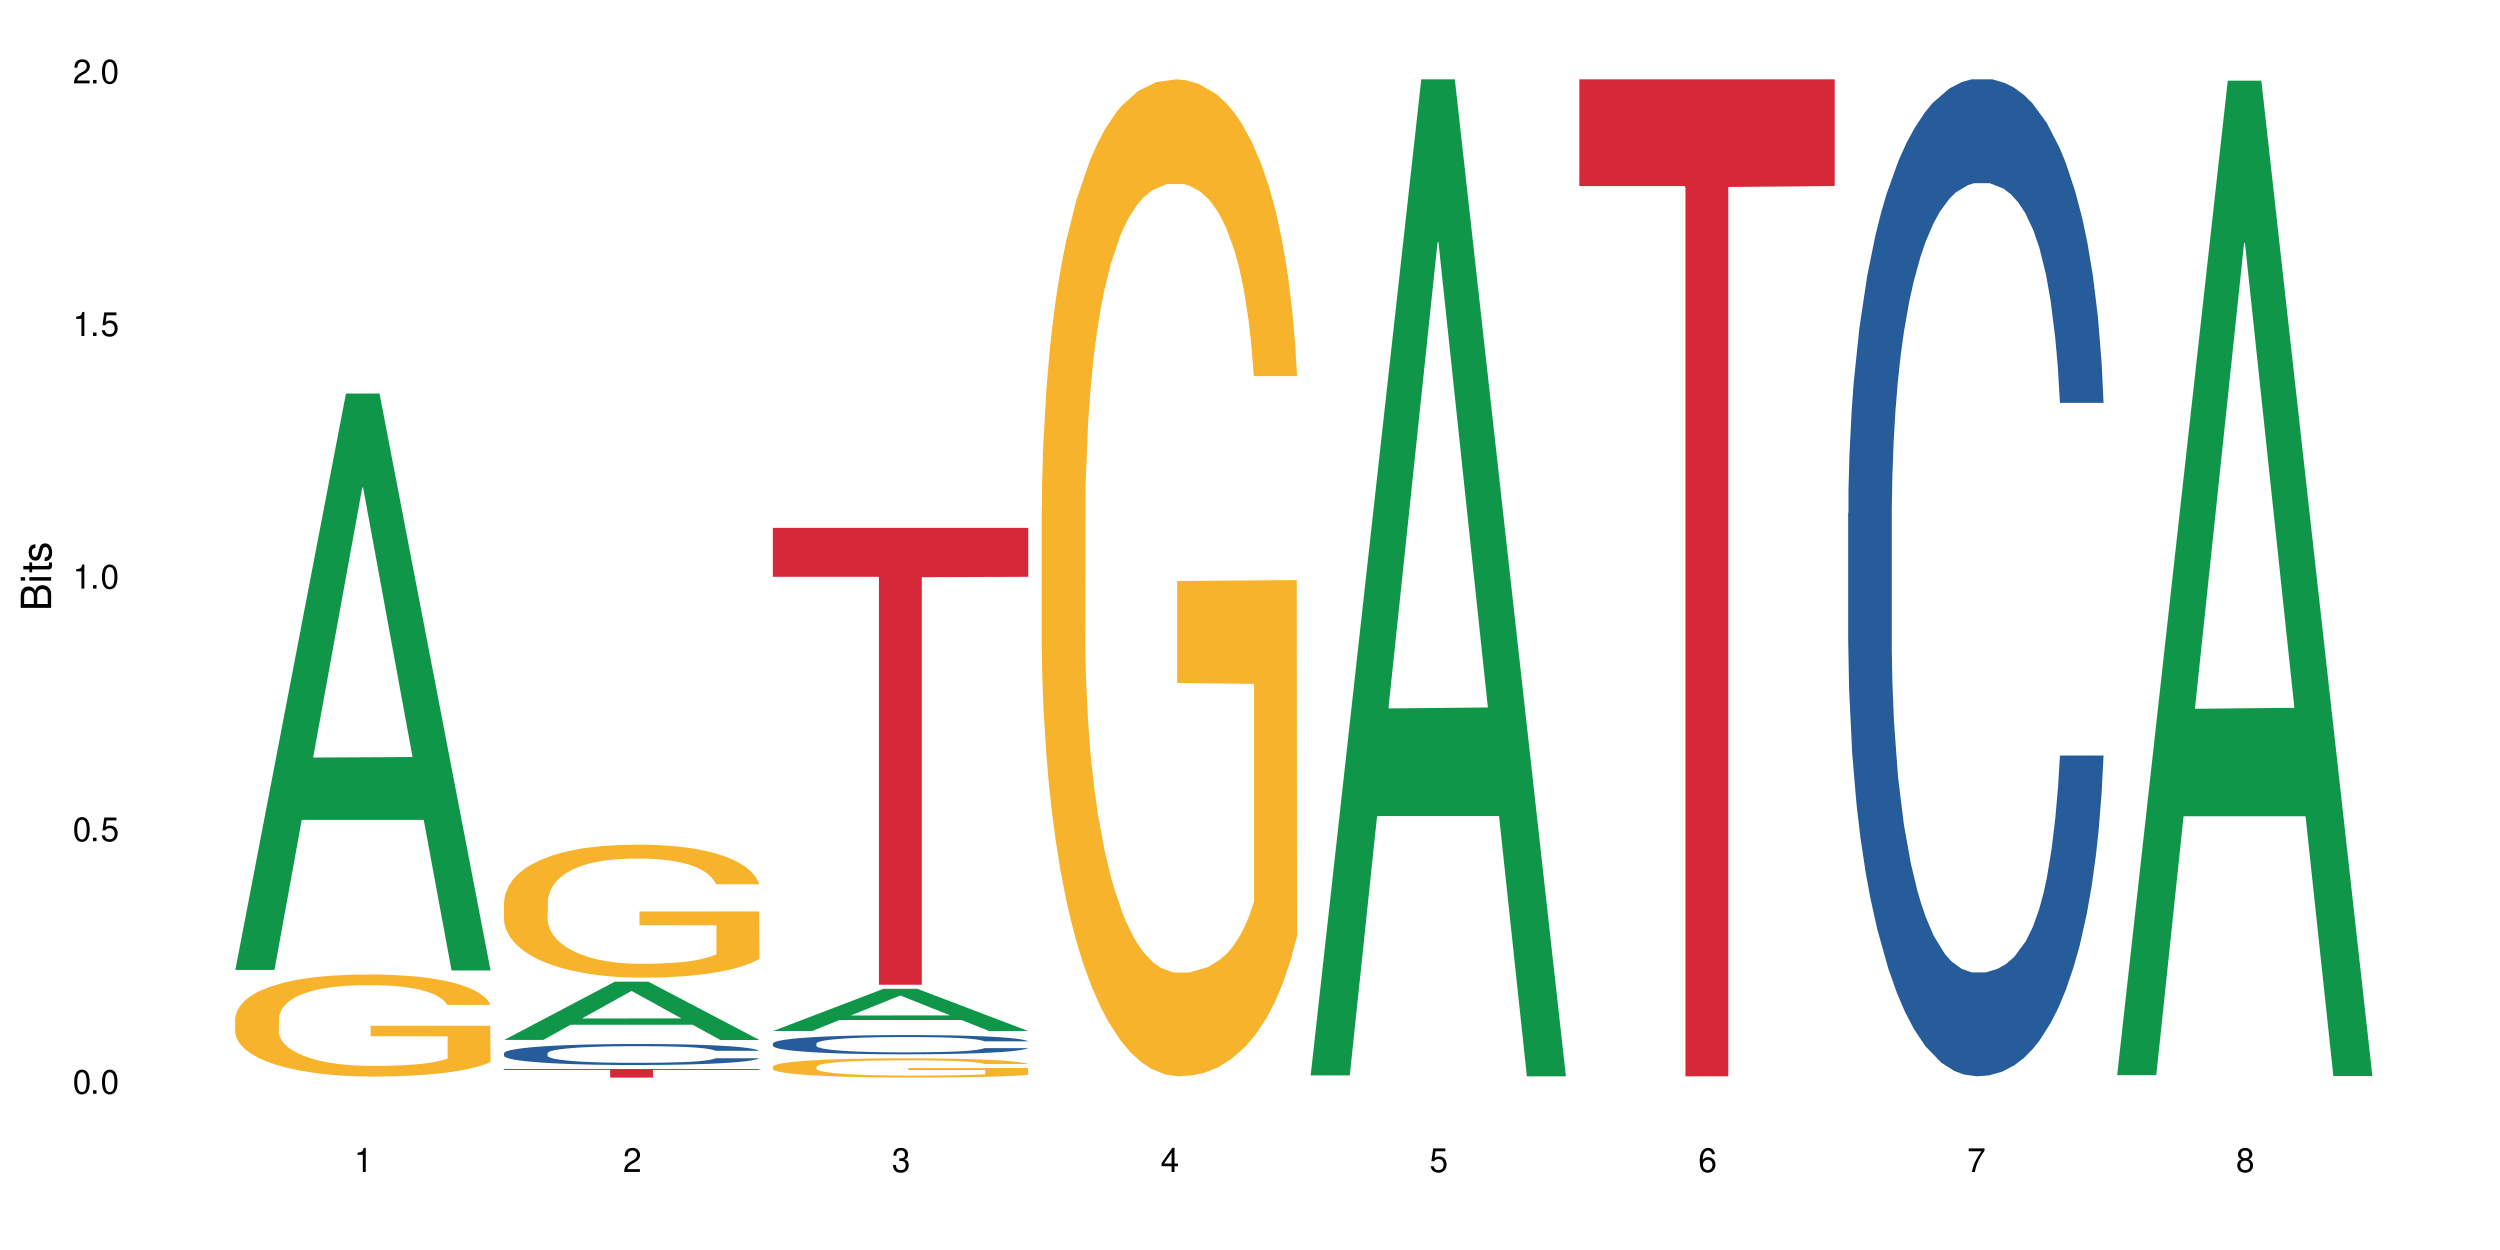 <?xml version="1.0" encoding="UTF-8"?>
<svg xmlns="http://www.w3.org/2000/svg" xmlns:xlink="http://www.w3.org/1999/xlink" width="720" height="360" viewBox="0 0 720 360">
<defs>
<g>
<g id="glyph-0-0">
</g>
<g id="glyph-0-1">
<path d="M 2.641 -6.938 C 2 -6.938 1.422 -6.656 1.078 -6.172 C 0.641 -5.562 0.406 -4.641 0.406 -3.359 C 0.406 -1.016 1.188 0.219 2.641 0.219 C 4.078 0.219 4.859 -1.016 4.859 -3.297 C 4.859 -4.641 4.656 -5.547 4.203 -6.172 C 3.844 -6.656 3.281 -6.938 2.641 -6.938 Z M 2.641 -6.188 C 3.547 -6.188 4 -5.25 4 -3.375 C 4 -1.406 3.562 -0.484 2.625 -0.484 C 1.734 -0.484 1.281 -1.438 1.281 -3.344 C 1.281 -5.25 1.734 -6.188 2.641 -6.188 Z M 2.641 -6.188 "/>
</g>
<g id="glyph-0-2">
<path d="M 1.828 -1 L 0.828 -1 L 0.828 0 L 1.828 0 Z M 1.828 -1 "/>
</g>
<g id="glyph-0-3">
<path d="M 4.562 -6.797 L 1.062 -6.797 L 0.547 -3.094 L 1.328 -3.094 C 1.719 -3.562 2.047 -3.734 2.578 -3.734 C 3.484 -3.734 4.062 -3.109 4.062 -2.094 C 4.062 -1.125 3.484 -0.531 2.578 -0.531 C 1.828 -0.531 1.375 -0.906 1.188 -1.672 L 0.328 -1.672 C 0.453 -1.109 0.547 -0.844 0.75 -0.594 C 1.125 -0.078 1.828 0.219 2.594 0.219 C 3.969 0.219 4.922 -0.781 4.922 -2.219 C 4.922 -3.562 4.031 -4.484 2.719 -4.484 C 2.25 -4.484 1.859 -4.359 1.469 -4.062 L 1.734 -5.969 L 4.562 -5.969 Z M 4.562 -6.797 "/>
</g>
<g id="glyph-0-4">
<path d="M 2.484 -4.938 L 2.484 0 L 3.328 0 L 3.328 -6.938 L 2.766 -6.938 C 2.469 -5.875 2.281 -5.734 0.984 -5.562 L 0.984 -4.938 Z M 2.484 -4.938 "/>
</g>
<g id="glyph-0-5">
<path d="M 4.859 -0.828 L 1.281 -0.828 C 1.359 -1.406 1.672 -1.781 2.5 -2.281 L 3.469 -2.828 C 4.406 -3.344 4.906 -4.062 4.906 -4.906 C 4.906 -5.484 4.672 -6.031 4.266 -6.406 C 3.859 -6.766 3.375 -6.938 2.719 -6.938 C 1.859 -6.938 1.219 -6.625 0.844 -6.031 C 0.609 -5.672 0.5 -5.234 0.484 -4.531 L 1.328 -4.531 C 1.359 -5.016 1.406 -5.281 1.531 -5.516 C 1.75 -5.938 2.188 -6.203 2.703 -6.203 C 3.469 -6.203 4.031 -5.641 4.031 -4.891 C 4.031 -4.344 3.719 -3.859 3.125 -3.516 L 2.234 -3 C 0.812 -2.172 0.406 -1.531 0.328 -0.016 L 4.859 -0.016 Z M 4.859 -0.828 "/>
</g>
<g id="glyph-0-6">
<path d="M 2.125 -3.188 L 2.578 -3.188 C 3.5 -3.188 3.984 -2.766 3.984 -1.922 C 3.984 -1.062 3.469 -0.531 2.594 -0.531 C 1.656 -0.531 1.203 -1 1.156 -2.016 L 0.312 -2.016 C 0.344 -1.453 0.438 -1.094 0.609 -0.781 C 0.953 -0.109 1.625 0.219 2.547 0.219 C 3.953 0.219 4.859 -0.625 4.859 -1.938 C 4.859 -2.828 4.516 -3.297 3.703 -3.594 C 4.344 -3.844 4.656 -4.328 4.656 -5.031 C 4.656 -6.219 3.875 -6.938 2.578 -6.938 C 1.203 -6.938 0.484 -6.172 0.453 -4.703 L 1.297 -4.703 C 1.312 -5.125 1.344 -5.359 1.453 -5.578 C 1.641 -5.969 2.062 -6.203 2.594 -6.203 C 3.344 -6.203 3.797 -5.75 3.797 -5 C 3.797 -4.516 3.609 -4.219 3.25 -4.047 C 3.016 -3.953 2.703 -3.922 2.125 -3.906 Z M 2.125 -3.188 "/>
</g>
<g id="glyph-0-7">
<path d="M 3.141 -1.672 L 3.141 0 L 3.984 0 L 3.984 -1.672 L 4.984 -1.672 L 4.984 -2.438 L 3.984 -2.438 L 3.984 -6.938 L 3.359 -6.938 L 0.266 -2.578 L 0.266 -1.672 Z M 3.141 -2.438 L 1 -2.438 L 3.141 -5.5 Z M 3.141 -2.438 "/>
</g>
<g id="glyph-0-8">
<path d="M 4.781 -5.125 C 4.609 -6.266 3.891 -6.938 2.844 -6.938 C 2.094 -6.938 1.422 -6.578 1.031 -5.953 C 0.594 -5.266 0.406 -4.422 0.406 -3.172 C 0.406 -2 0.578 -1.25 0.984 -0.641 C 1.359 -0.078 1.953 0.219 2.703 0.219 C 3.984 0.219 4.922 -0.75 4.922 -2.094 C 4.922 -3.375 4.062 -4.281 2.844 -4.281 C 2.172 -4.281 1.641 -4.031 1.281 -3.516 C 1.281 -5.234 1.828 -6.188 2.797 -6.188 C 3.391 -6.188 3.797 -5.797 3.938 -5.125 Z M 2.734 -3.531 C 3.547 -3.531 4.062 -2.953 4.062 -2.031 C 4.062 -1.156 3.484 -0.531 2.703 -0.531 C 1.922 -0.531 1.328 -1.188 1.328 -2.078 C 1.328 -2.938 1.906 -3.531 2.734 -3.531 Z M 2.734 -3.531 "/>
</g>
<g id="glyph-0-9">
<path d="M 4.984 -6.797 L 0.438 -6.797 L 0.438 -5.969 L 4.109 -5.969 C 2.5 -3.656 1.828 -2.234 1.328 0 L 2.219 0 C 2.594 -2.172 3.453 -4.047 4.984 -6.094 Z M 4.984 -6.797 "/>
</g>
<g id="glyph-0-10">
<path d="M 3.75 -3.656 C 4.469 -4.094 4.688 -4.438 4.688 -5.078 C 4.688 -6.172 3.844 -6.938 2.641 -6.938 C 1.438 -6.938 0.594 -6.172 0.594 -5.094 C 0.594 -4.438 0.812 -4.094 1.516 -3.656 C 0.734 -3.266 0.359 -2.703 0.359 -1.922 C 0.359 -0.656 1.281 0.219 2.641 0.219 C 3.984 0.219 4.922 -0.656 4.922 -1.922 C 4.922 -2.703 4.531 -3.266 3.75 -3.656 Z M 2.641 -6.188 C 3.359 -6.188 3.812 -5.75 3.812 -5.062 C 3.812 -4.406 3.344 -3.984 2.641 -3.984 C 1.922 -3.984 1.453 -4.406 1.453 -5.078 C 1.453 -5.75 1.922 -6.188 2.641 -6.188 Z M 2.641 -3.266 C 3.484 -3.266 4.062 -2.719 4.062 -1.906 C 4.062 -1.078 3.484 -0.531 2.625 -0.531 C 1.797 -0.531 1.219 -1.094 1.219 -1.906 C 1.219 -2.719 1.781 -3.266 2.641 -3.266 Z M 2.641 -3.266 "/>
</g>
<g id="glyph-1-0">
</g>
<g id="glyph-1-1">
<path d="M 0 -0.953 L 0 -4.891 C 0 -5.719 -0.234 -6.344 -0.734 -6.797 C -1.188 -7.234 -1.812 -7.469 -2.5 -7.469 C -3.547 -7.469 -4.188 -7 -4.625 -5.875 C -4.984 -6.688 -5.625 -7.094 -6.531 -7.094 C -7.172 -7.094 -7.734 -6.859 -8.141 -6.391 C -8.562 -5.922 -8.75 -5.344 -8.75 -4.5 L -8.75 -0.953 Z M -4.984 -2.062 L -7.766 -2.062 L -7.766 -4.219 C -7.766 -4.844 -7.688 -5.203 -7.453 -5.5 C -7.219 -5.812 -6.859 -5.969 -6.375 -5.969 C -5.891 -5.969 -5.531 -5.812 -5.297 -5.5 C -5.062 -5.203 -4.984 -4.844 -4.984 -4.219 Z M -0.984 -2.062 L -4 -2.062 L -4 -4.781 C -4 -5.766 -3.438 -6.359 -2.484 -6.359 C -1.547 -6.359 -0.984 -5.766 -0.984 -4.781 Z M -0.984 -2.062 "/>
</g>
<g id="glyph-1-2">
<path d="M -6.281 -1.797 L -6.281 -0.797 L 0 -0.797 L 0 -1.797 Z M -8.75 -1.797 L -8.75 -0.797 L -7.484 -0.797 L -7.484 -1.797 Z M -8.75 -1.797 "/>
</g>
<g id="glyph-1-3">
<path d="M -6.281 -3.047 L -6.281 -2.016 L -8.016 -2.016 L -8.016 -1.016 L -6.281 -1.016 L -6.281 -0.172 L -5.469 -0.172 L -5.469 -1.016 L -0.719 -1.016 C -0.078 -1.016 0.281 -1.453 0.281 -2.234 C 0.281 -2.5 0.25 -2.719 0.188 -3.047 L -0.641 -3.047 C -0.609 -2.906 -0.594 -2.766 -0.594 -2.562 C -0.594 -2.141 -0.719 -2.016 -1.156 -2.016 L -5.469 -2.016 L -5.469 -3.047 Z M -6.281 -3.047 "/>
</g>
<g id="glyph-1-4">
<path d="M -4.531 -5.25 C -5.766 -5.25 -6.469 -4.422 -6.469 -2.969 C -6.469 -1.516 -5.719 -0.562 -4.547 -0.562 C -3.562 -0.562 -3.094 -1.062 -2.734 -2.562 L -2.516 -3.484 C -2.344 -4.188 -2.094 -4.469 -1.641 -4.469 C -1.047 -4.469 -0.641 -3.875 -0.641 -3 C -0.641 -2.453 -0.797 -2 -1.062 -1.75 C -1.25 -1.594 -1.422 -1.531 -1.875 -1.469 L -1.875 -0.406 C -0.422 -0.453 0.281 -1.266 0.281 -2.922 C 0.281 -4.5 -0.5 -5.516 -1.719 -5.516 C -2.656 -5.516 -3.172 -4.984 -3.469 -3.734 L -3.703 -2.766 C -3.891 -1.953 -4.156 -1.609 -4.594 -1.609 C -5.188 -1.609 -5.547 -2.125 -5.547 -2.938 C -5.547 -3.75 -5.203 -4.172 -4.531 -4.203 Z M -4.531 -5.25 "/>
</g>
</g>
</defs>
<rect x="-72" y="-36" width="864" height="432" fill="rgb(100%, 100%, 100%)" fill-opacity="1"/>
<path fill-rule="nonzero" fill="rgb(6.275%, 58.824%, 28.235%)" fill-opacity="1" d="M 67.73 279.336 L 67.809 279.18 L 99.637 113.328 L 109.301 113.328 L 141.281 279.492 L 130.047 279.492 L 122.031 236.117 L 86.906 236.117 L 79.047 279.336 L 67.73 279.336 L 90.285 218.176 L 118.809 218.02 L 104.586 140.477 L 104.43 140.32 L 104.27 140.789 L 90.207 218.02 L 90.285 218.176 Z M 67.73 279.336 "/>
<path fill-rule="nonzero" fill="rgb(96.863%, 70.196%, 16.863%)" fill-opacity="1" d="M 67.73 293.234 L 67.82 293.207 L 67.82 292.672 L 68.18 291.461 L 69.078 289.797 L 70.242 288.43 L 71.5 287.355 L 72.305 286.793 L 73.652 285.988 L 74.816 285.398 L 77.777 284.188 L 81.543 283.062 L 83.609 282.578 L 85.941 282.121 L 89.258 281.613 L 90.785 281.426 L 95.449 280.996 L 100.738 280.727 L 106.57 280.645 L 109.262 280.672 L 112.938 280.781 L 117.961 281.074 L 120.832 281.344 L 123.074 281.613 L 125.406 281.961 L 128.277 282.496 L 130.969 283.141 L 133.121 283.785 L 135.273 284.59 L 137.066 285.449 L 138.594 286.391 L 139.938 287.516 L 140.746 288.457 L 141.281 289.395 L 128.816 289.395 L 128.098 288.457 L 127.289 287.73 L 125.945 286.848 L 124.598 286.203 L 123.254 285.691 L 120.742 284.992 L 118.59 284.566 L 115.898 284.188 L 113.297 283.945 L 110.336 283.785 L 108.543 283.734 L 103.789 283.734 L 99.484 283.922 L 96.973 284.137 L 95.18 284.352 L 92.668 284.754 L 91.141 285.074 L 90.246 285.289 L 87.555 286.121 L 85.762 286.871 L 84.773 287.383 L 83.52 288.188 L 82.621 288.914 L 81.633 289.988 L 81.098 290.793 L 80.379 292.617 L 80.289 297.449 L 80.559 298.469 L 81.098 299.57 L 81.812 300.535 L 82.891 301.555 L 83.965 302.332 L 85.852 303.379 L 87.465 304.078 L 88.719 304.535 L 91.141 305.258 L 92.129 305.5 L 94.461 305.984 L 96.883 306.359 L 99.844 306.68 L 102.086 306.844 L 105.672 306.977 L 110.246 306.977 L 115.629 306.816 L 119.039 306.602 L 121.371 306.387 L 122.895 306.199 L 124.777 305.902 L 126.125 305.633 L 127.379 305.34 L 128.906 304.883 L 128.906 298.469 L 106.75 298.441 L 106.75 295.434 L 141.195 295.41 L 141.281 305.902 L 139.398 306.629 L 137.066 307.324 L 134.824 307.863 L 132.492 308.32 L 129.176 308.828 L 126.484 309.152 L 122.355 309.527 L 118.59 309.77 L 114.645 309.93 L 111.145 310.008 L 107.02 310.035 L 103.34 309.984 L 99.395 309.82 L 96.254 309.605 L 93.383 309.34 L 90.516 308.988 L 86.926 308.426 L 84.594 307.969 L 82.172 307.406 L 79.75 306.734 L 77.598 306.012 L 76.164 305.445 L 74.727 304.801 L 73.203 303.996 L 71.766 303.086 L 70.691 302.254 L 69.703 301.312 L 68.988 300.426 L 68.27 299.219 L 67.91 298.254 L 67.73 297.422 Z M 67.73 293.234 "/>
<path fill-rule="nonzero" fill="rgb(6.275%, 58.824%, 28.235%)" fill-opacity="1" d="M 145.156 299.504 L 145.234 299.488 L 177.059 282.719 L 186.723 282.719 L 218.707 299.52 L 207.469 299.52 L 199.453 295.133 L 164.328 295.133 L 156.469 299.504 L 145.156 299.504 L 167.707 293.316 L 196.23 293.301 L 182.008 285.461 L 181.852 285.445 L 181.695 285.492 L 167.629 293.301 L 167.707 293.316 Z M 145.156 299.504 "/>
<path fill-rule="nonzero" fill="rgb(14.51%, 36.078%, 60%)" fill-opacity="1" d="M 145.156 303.305 L 145.242 303.301 L 145.242 303.168 L 145.512 302.957 L 146.141 302.691 L 146.77 302.508 L 148.383 302.184 L 150.625 301.867 L 152.957 301.625 L 154.664 301.48 L 156.188 301.371 L 159.684 301.164 L 161.93 301.059 L 164.352 300.965 L 167.309 300.871 L 169.461 300.816 L 174.305 300.727 L 177.895 300.688 L 180.676 300.672 L 186.684 300.672 L 190.273 300.695 L 192.875 300.723 L 195.742 300.766 L 198.164 300.816 L 202.383 300.938 L 206.148 301.094 L 207.852 301.18 L 210.543 301.352 L 212.605 301.52 L 214.043 301.664 L 215.656 301.867 L 217.094 302.117 L 218.168 302.398 L 218.707 302.637 L 206.148 302.637 L 205.52 302.414 L 204.805 302.242 L 203.457 302.016 L 202.113 301.855 L 200.23 301.695 L 198.523 301.59 L 196.191 301.484 L 194.129 301.418 L 191.977 301.371 L 189.914 301.336 L 185.969 301.305 L 181.391 301.305 L 179.688 301.312 L 176.191 301.359 L 174.305 301.398 L 171.613 301.473 L 169.73 301.547 L 167.488 301.656 L 165.965 301.75 L 164.082 301.895 L 162.734 302.023 L 161.211 302.203 L 160.312 302.344 L 159.508 302.496 L 158.789 302.68 L 158.25 302.875 L 157.891 303.078 L 157.711 303.277 L 157.711 304.133 L 157.891 304.332 L 158.34 304.566 L 159.508 304.902 L 161.211 305.195 L 163.184 305.43 L 165.066 305.594 L 166.145 305.672 L 167.578 305.758 L 169.82 305.871 L 173.051 305.98 L 174.934 306.023 L 177.805 306.07 L 180.766 306.09 L 184.711 306.09 L 188.211 306.07 L 190.543 306.043 L 192.965 305.996 L 196.281 305.902 L 198.344 305.816 L 200.141 305.711 L 201.484 305.605 L 202.383 305.516 L 203.727 305.344 L 204.805 305.156 L 205.609 304.965 L 206.148 304.773 L 218.707 304.773 L 218.168 304.996 L 217.359 305.211 L 216.555 305.371 L 215.297 305.566 L 213.863 305.738 L 211.801 305.93 L 210.094 306.059 L 207.852 306.195 L 205.789 306.301 L 203.547 306.395 L 200.23 306.508 L 198.074 306.562 L 195.742 306.609 L 192.965 306.656 L 189.465 306.695 L 185.699 306.715 L 182.199 306.723 L 178.434 306.711 L 175.652 306.688 L 171.973 306.641 L 167.398 306.539 L 164.082 306.434 L 161.48 306.328 L 159.238 306.219 L 156.727 306.07 L 153.496 305.824 L 151.523 305.637 L 150.176 305.484 L 148.652 305.266 L 147.574 305.074 L 146.32 304.766 L 145.422 304.371 L 145.156 304.066 Z M 145.156 303.305 "/>
<path fill-rule="nonzero" fill="rgb(96.863%, 70.196%, 16.863%)" fill-opacity="1" d="M 145.156 259.664 L 145.242 259.629 L 145.242 258.93 L 145.602 257.355 L 146.5 255.188 L 147.664 253.402 L 148.922 252.004 L 149.73 251.27 L 151.074 250.219 L 152.242 249.449 L 155.199 247.875 L 158.969 246.406 L 161.031 245.777 L 163.363 245.184 L 166.684 244.516 L 168.207 244.273 L 172.871 243.715 L 178.164 243.363 L 183.992 243.258 L 186.684 243.293 L 190.363 243.434 L 195.387 243.816 L 198.254 244.168 L 200.496 244.516 L 202.828 244.973 L 205.699 245.672 L 208.391 246.512 L 210.543 247.352 L 212.695 248.402 L 214.492 249.52 L 216.016 250.742 L 217.359 252.215 L 218.168 253.438 L 218.707 254.66 L 206.238 254.66 L 205.52 253.438 L 204.715 252.492 L 203.367 251.34 L 202.023 250.5 L 200.676 249.836 L 198.164 248.926 L 196.012 248.367 L 193.32 247.875 L 190.723 247.562 L 187.762 247.352 L 185.969 247.281 L 181.211 247.281 L 176.906 247.527 L 174.395 247.805 L 172.602 248.086 L 170.09 248.609 L 168.566 249.031 L 167.668 249.309 L 164.977 250.395 L 163.184 251.375 L 162.195 252.039 L 160.941 253.086 L 160.043 254.031 L 159.059 255.43 L 158.52 256.48 L 157.801 258.859 L 157.711 265.156 L 157.98 266.484 L 158.52 267.918 L 159.238 269.18 L 160.312 270.508 L 161.391 271.523 L 163.273 272.887 L 164.887 273.797 L 166.145 274.391 L 168.566 275.336 L 169.551 275.652 L 171.883 276.281 L 174.305 276.77 L 177.266 277.191 L 179.508 277.398 L 183.098 277.574 L 187.672 277.574 L 193.055 277.363 L 196.461 277.086 L 198.793 276.805 L 200.32 276.559 L 202.203 276.176 L 203.547 275.824 L 204.805 275.441 L 206.328 274.848 L 206.328 266.484 L 184.172 266.449 L 184.172 262.531 L 218.617 262.496 L 218.707 276.176 L 216.824 277.121 L 214.492 278.031 L 212.25 278.73 L 209.918 279.324 L 206.598 279.988 L 203.906 280.406 L 199.781 280.898 L 196.012 281.211 L 192.066 281.422 L 188.566 281.527 L 184.441 281.562 L 180.766 281.492 L 176.816 281.281 L 173.68 281.004 L 170.809 280.652 L 167.938 280.199 L 164.352 279.465 L 162.016 278.867 L 159.594 278.133 L 157.172 277.262 L 155.02 276.316 L 153.586 275.582 L 152.152 274.742 L 150.625 273.691 L 149.191 272.504 L 148.113 271.418 L 147.129 270.195 L 146.41 269.039 L 145.691 267.465 L 145.332 266.207 L 145.156 265.121 Z M 145.156 259.664 "/>
<path fill-rule="nonzero" fill="rgb(83.922%, 15.686%, 22.353%)" fill-opacity="1" d="M 145.156 307.875 L 218.707 307.875 L 218.707 308.141 L 188.051 308.141 L 188.051 310.34 L 175.719 310.34 L 175.719 308.145 L 175.539 308.141 L 145.156 308.141 Z M 145.156 307.875 "/>
<path fill-rule="nonzero" fill="rgb(6.275%, 58.824%, 28.235%)" fill-opacity="1" d="M 222.578 296.934 L 222.656 296.922 L 254.48 284.766 L 264.148 284.766 L 296.129 296.941 L 284.895 296.941 L 276.879 293.766 L 241.75 293.766 L 233.895 296.934 L 222.578 296.934 L 245.129 292.449 L 273.656 292.438 L 259.434 286.754 L 259.273 286.742 L 259.117 286.777 L 245.051 292.438 L 245.129 292.449 Z M 222.578 296.934 "/>
<path fill-rule="nonzero" fill="rgb(14.51%, 36.078%, 60%)" fill-opacity="1" d="M 222.578 300.512 L 222.668 300.504 L 222.668 300.383 L 222.938 300.191 L 223.562 299.949 L 224.191 299.781 L 225.809 299.48 L 228.051 299.191 L 230.383 298.969 L 232.086 298.84 L 233.609 298.738 L 237.109 298.551 L 239.352 298.453 L 241.773 298.367 L 244.734 298.281 L 246.887 298.23 L 251.73 298.148 L 255.316 298.113 L 258.098 298.098 L 264.109 298.098 L 267.695 298.117 L 270.297 298.145 L 273.168 298.184 L 275.59 298.23 L 279.805 298.34 L 283.57 298.484 L 285.277 298.562 L 287.969 298.723 L 290.031 298.875 L 291.465 299.004 L 293.082 299.191 L 294.516 299.422 L 295.59 299.68 L 296.129 299.898 L 283.57 299.898 L 282.945 299.695 L 282.227 299.539 L 280.883 299.328 L 279.535 299.184 L 277.652 299.035 L 275.949 298.938 L 273.617 298.844 L 271.551 298.781 L 269.398 298.738 L 267.336 298.707 L 263.391 298.676 L 258.816 298.676 L 257.109 298.688 L 253.613 298.727 L 251.73 298.762 L 249.039 298.832 L 247.156 298.898 L 244.914 299 L 243.387 299.086 L 241.504 299.219 L 240.16 299.336 L 238.633 299.5 L 237.738 299.629 L 236.93 299.77 L 236.211 299.938 L 235.672 300.113 L 235.316 300.301 L 235.137 300.484 L 235.137 301.27 L 235.316 301.453 L 235.762 301.664 L 236.93 301.977 L 238.633 302.242 L 240.605 302.457 L 242.492 302.609 L 243.566 302.68 L 245.004 302.762 L 247.246 302.863 L 250.473 302.965 L 252.355 303.004 L 255.227 303.043 L 258.188 303.066 L 262.133 303.066 L 265.633 303.043 L 267.965 303.02 L 270.387 302.98 L 273.707 302.891 L 275.77 302.812 L 277.562 302.715 L 278.906 302.617 L 279.805 302.539 L 281.148 302.379 L 282.227 302.207 L 283.035 302.031 L 283.57 301.859 L 296.129 301.859 L 295.59 302.062 L 294.785 302.258 L 293.977 302.406 L 292.723 302.582 L 291.285 302.742 L 289.223 302.918 L 287.52 303.035 L 285.277 303.16 L 283.215 303.258 L 280.973 303.344 L 277.652 303.445 L 275.5 303.496 L 273.168 303.543 L 270.387 303.582 L 266.887 303.617 L 263.121 303.637 L 259.621 303.641 L 255.855 303.633 L 253.074 303.613 L 249.398 303.566 L 244.824 303.477 L 241.504 303.379 L 238.902 303.281 L 236.66 303.18 L 234.148 303.043 L 230.918 302.82 L 228.945 302.648 L 227.602 302.508 L 226.074 302.309 L 225 302.133 L 223.742 301.848 L 222.848 301.488 L 222.578 301.211 Z M 222.578 300.512 "/>
<path fill-rule="nonzero" fill="rgb(96.863%, 70.196%, 16.863%)" fill-opacity="1" d="M 222.578 307.172 L 222.668 307.168 L 222.668 307.066 L 223.027 306.836 L 223.922 306.523 L 225.09 306.266 L 226.344 306.062 L 227.152 305.957 L 228.496 305.805 L 229.664 305.695 L 232.625 305.465 L 236.391 305.254 L 238.453 305.16 L 240.785 305.074 L 244.105 304.98 L 245.629 304.945 L 250.293 304.863 L 255.586 304.812 L 261.418 304.797 L 264.109 304.801 L 267.785 304.824 L 272.809 304.879 L 275.68 304.93 L 277.922 304.98 L 280.254 305.047 L 283.125 305.148 L 285.816 305.27 L 287.969 305.391 L 290.121 305.543 L 291.914 305.703 L 293.438 305.879 L 294.785 306.094 L 295.59 306.27 L 296.129 306.449 L 283.66 306.449 L 282.945 306.27 L 282.137 306.133 L 280.793 305.969 L 279.445 305.844 L 278.102 305.75 L 275.59 305.617 L 273.438 305.535 L 270.746 305.465 L 268.145 305.422 L 265.184 305.391 L 263.391 305.379 L 258.637 305.379 L 254.332 305.414 L 251.82 305.457 L 250.023 305.496 L 247.512 305.57 L 245.988 305.633 L 245.094 305.672 L 242.402 305.832 L 240.605 305.973 L 239.621 306.066 L 238.363 306.219 L 237.469 306.355 L 236.48 306.559 L 235.941 306.711 L 235.227 307.055 L 235.137 307.969 L 235.406 308.16 L 235.941 308.367 L 236.66 308.551 L 237.738 308.742 L 238.812 308.887 L 240.695 309.086 L 242.312 309.219 L 243.566 309.305 L 245.988 309.441 L 246.977 309.484 L 249.309 309.578 L 251.73 309.648 L 254.691 309.707 L 256.934 309.738 L 260.52 309.766 L 265.094 309.766 L 270.477 309.734 L 273.887 309.695 L 276.219 309.652 L 277.742 309.617 L 279.625 309.562 L 280.973 309.512 L 282.227 309.457 L 283.75 309.371 L 283.75 308.16 L 261.598 308.152 L 261.598 307.586 L 296.039 307.582 L 296.129 309.562 L 294.246 309.699 L 291.914 309.832 L 289.672 309.93 L 287.34 310.02 L 284.02 310.113 L 281.328 310.176 L 277.203 310.246 L 273.438 310.293 L 269.488 310.32 L 265.992 310.336 L 261.867 310.34 L 258.188 310.332 L 254.242 310.301 L 251.102 310.262 L 248.23 310.211 L 245.359 310.145 L 241.773 310.039 L 239.441 309.953 L 237.02 309.844 L 234.598 309.719 L 232.445 309.582 L 231.008 309.477 L 229.574 309.355 L 228.051 309.203 L 226.613 309.031 L 225.539 308.875 L 224.551 308.695 L 223.832 308.527 L 223.117 308.301 L 222.758 308.117 L 222.578 307.961 Z M 222.578 307.172 "/>
<path fill-rule="nonzero" fill="rgb(83.922%, 15.686%, 22.353%)" fill-opacity="1" d="M 222.578 152.031 L 296.129 152.031 L 296.129 166.117 L 265.477 166.238 L 265.477 283.609 L 253.141 283.609 L 253.141 166.363 L 252.965 166.117 L 222.578 166.117 Z M 222.578 152.031 "/>
<path fill-rule="nonzero" fill="rgb(96.863%, 70.196%, 16.863%)" fill-opacity="1" d="M 300 145.828 L 300.09 145.566 L 300.09 140.32 L 300.449 128.52 L 301.348 112.266 L 302.512 98.891 L 303.77 88.402 L 304.574 82.895 L 305.922 75.027 L 307.086 69.258 L 310.047 57.461 L 313.816 46.445 L 315.879 41.727 L 318.211 37.27 L 321.527 32.285 L 323.055 30.449 L 327.719 26.254 L 333.012 23.633 L 338.84 22.848 L 341.531 23.109 L 345.207 24.156 L 350.23 27.043 L 353.102 29.664 L 355.344 32.285 L 357.676 35.695 L 360.547 40.941 L 363.238 47.234 L 365.391 53.527 L 367.543 61.395 L 369.336 69.785 L 370.863 78.961 L 372.207 89.977 L 373.016 99.152 L 373.555 108.332 L 361.086 108.332 L 360.367 99.152 L 359.559 92.074 L 358.215 83.418 L 356.871 77.125 L 355.523 72.145 L 353.012 65.328 L 350.859 61.129 L 348.168 57.461 L 345.566 55.102 L 342.609 53.527 L 340.812 53.004 L 336.059 53.004 L 331.754 54.836 L 329.242 56.934 L 327.449 59.031 L 324.938 62.965 L 323.414 66.113 L 322.516 68.211 L 319.824 76.34 L 318.031 83.684 L 317.043 88.664 L 315.789 96.531 L 314.891 103.609 L 313.902 114.098 L 313.367 121.965 L 312.648 139.797 L 312.559 186.996 L 312.828 196.961 L 313.367 207.711 L 314.082 217.152 L 315.16 227.117 L 316.234 234.723 L 318.121 244.949 L 319.734 251.766 L 320.992 256.223 L 323.414 263.305 L 324.398 265.664 L 326.73 270.383 L 329.152 274.055 L 332.113 277.199 L 334.355 278.773 L 337.941 280.086 L 342.52 280.086 L 347.898 278.512 L 351.309 276.414 L 353.641 274.316 L 355.164 272.48 L 357.047 269.598 L 358.395 266.973 L 359.648 264.09 L 361.176 259.633 L 361.176 196.961 L 339.02 196.699 L 339.02 167.332 L 373.465 167.066 L 373.555 269.598 L 371.668 276.676 L 369.336 283.492 L 367.094 288.738 L 364.762 293.195 L 361.445 298.18 L 358.754 301.324 L 354.629 304.996 L 350.859 307.355 L 346.914 308.93 L 343.414 309.715 L 339.289 309.977 L 335.609 309.453 L 331.664 307.879 L 328.523 305.781 L 325.656 303.16 L 322.785 299.75 L 319.195 294.246 L 316.863 289.785 L 314.441 284.281 L 312.02 277.727 L 309.867 270.645 L 308.434 265.137 L 306.996 258.844 L 305.473 250.977 L 304.039 242.062 L 302.961 233.934 L 301.973 224.758 L 301.258 216.102 L 300.539 204.305 L 300.18 194.863 L 300 186.734 Z M 300 145.828 "/>
<path fill-rule="nonzero" fill="rgb(6.275%, 58.824%, 28.235%)" fill-opacity="1" d="M 377.426 309.707 L 377.504 309.438 L 409.328 22.848 L 418.992 22.848 L 450.977 309.977 L 439.738 309.977 L 431.723 235.027 L 396.598 235.027 L 388.738 309.707 L 377.426 309.707 L 399.977 204.023 L 428.504 203.754 L 414.277 69.758 L 414.121 69.488 L 413.965 70.297 L 399.898 203.754 L 399.977 204.023 Z M 377.426 309.707 "/>
<path fill-rule="nonzero" fill="rgb(83.922%, 15.686%, 22.353%)" fill-opacity="1" d="M 454.848 22.848 L 528.398 22.848 L 528.398 53.582 L 497.746 53.852 L 497.746 309.977 L 485.414 309.977 L 485.414 54.121 L 485.234 53.582 L 454.848 53.582 Z M 454.848 22.848 "/>
<path fill-rule="nonzero" fill="rgb(14.51%, 36.078%, 60%)" fill-opacity="1" d="M 532.27 147.777 L 532.359 147.516 L 532.359 141.215 L 532.629 131.242 L 533.258 118.645 L 533.887 109.984 L 535.5 94.5 L 537.742 79.539 L 540.074 67.988 L 541.777 61.164 L 543.305 55.918 L 546.801 46.207 L 549.043 41.219 L 551.465 36.758 L 554.426 32.297 L 556.578 29.672 L 561.422 25.473 L 565.012 23.633 L 567.793 22.848 L 573.801 22.848 L 577.391 23.895 L 579.992 25.207 L 582.859 27.309 L 585.281 29.672 L 589.5 35.445 L 593.266 42.793 L 594.969 46.992 L 597.66 55.129 L 599.723 63.004 L 601.16 69.828 L 602.773 79.539 L 604.207 91.348 L 605.285 104.734 L 605.824 116.02 L 593.266 116.02 L 592.637 105.523 L 591.922 97.387 L 590.574 86.625 L 589.23 79.012 L 587.344 71.402 L 585.641 66.414 L 583.309 61.43 L 581.246 58.277 L 579.094 55.918 L 577.031 54.344 L 573.082 52.766 L 568.508 52.766 L 566.805 53.293 L 563.305 55.391 L 561.422 57.23 L 558.73 60.902 L 556.848 64.316 L 554.605 69.566 L 553.082 74.027 L 551.199 80.852 L 549.852 86.887 L 548.328 95.547 L 547.43 102.109 L 546.621 109.457 L 545.906 118.121 L 545.367 127.305 L 545.008 137.016 L 544.828 146.465 L 544.828 187.148 L 545.008 196.594 L 545.457 207.617 L 546.621 223.629 L 548.328 237.539 L 550.301 248.562 L 552.184 256.438 L 553.262 260.109 L 554.695 264.309 L 556.938 269.559 L 560.168 274.809 L 562.051 276.906 L 564.922 279.008 L 567.883 280.059 L 571.828 280.059 L 575.324 279.008 L 577.656 277.695 L 580.078 275.598 L 583.398 271.133 L 585.461 266.934 L 587.254 261.949 L 588.602 256.961 L 589.5 252.762 L 590.844 244.625 L 591.922 235.703 L 592.727 226.516 L 593.266 217.594 L 605.824 217.594 L 605.285 228.09 L 604.477 238.328 L 603.672 245.938 L 602.414 255.125 L 600.98 263.262 L 598.918 272.445 L 597.211 278.484 L 594.969 285.043 L 592.906 290.031 L 590.664 294.492 L 587.344 299.742 L 585.191 302.367 L 582.859 304.73 L 580.078 306.828 L 576.582 308.664 L 572.816 309.715 L 569.316 309.977 L 565.551 309.453 L 562.77 308.402 L 559.09 306.043 L 554.516 301.316 L 551.199 296.332 L 548.598 291.344 L 546.355 286.094 L 543.844 279.008 L 540.613 267.461 L 538.641 258.535 L 537.293 251.188 L 535.77 240.949 L 534.691 231.766 L 533.438 217.066 L 532.539 198.434 L 532.27 183.996 Z M 532.27 147.777 "/>
<path fill-rule="nonzero" fill="rgb(6.275%, 58.824%, 28.235%)" fill-opacity="1" d="M 609.695 309.641 L 609.773 309.371 L 641.598 23.234 L 651.266 23.234 L 683.246 309.91 L 672.008 309.91 L 663.996 235.078 L 628.867 235.078 L 621.012 309.641 L 609.695 309.641 L 632.246 204.121 L 660.773 203.852 L 646.551 70.07 L 646.391 69.801 L 646.234 70.609 L 632.168 203.852 L 632.246 204.121 Z M 609.695 309.641 "/>
<g fill="rgb(0%, 0%, 0%)" fill-opacity="1">
<use xlink:href="#glyph-0-1" x="20.965" y="314.993"/>
<use xlink:href="#glyph-0-2" x="25.965" y="314.993"/>
<use xlink:href="#glyph-0-1" x="28.965" y="314.993"/>
</g>
<g fill="rgb(0%, 0%, 0%)" fill-opacity="1">
<use xlink:href="#glyph-0-1" x="20.965" y="242.251"/>
<use xlink:href="#glyph-0-2" x="25.965" y="242.251"/>
<use xlink:href="#glyph-0-3" x="28.965" y="242.251"/>
</g>
<g fill="rgb(0%, 0%, 0%)" fill-opacity="1">
<use xlink:href="#glyph-0-4" x="20.965" y="169.509"/>
<use xlink:href="#glyph-0-2" x="25.965" y="169.509"/>
<use xlink:href="#glyph-0-1" x="28.965" y="169.509"/>
</g>
<g fill="rgb(0%, 0%, 0%)" fill-opacity="1">
<use xlink:href="#glyph-0-4" x="20.965" y="96.767"/>
<use xlink:href="#glyph-0-2" x="25.965" y="96.767"/>
<use xlink:href="#glyph-0-3" x="28.965" y="96.767"/>
</g>
<g fill="rgb(0%, 0%, 0%)" fill-opacity="1">
<use xlink:href="#glyph-0-5" x="20.965" y="24.024"/>
<use xlink:href="#glyph-0-2" x="25.965" y="24.024"/>
<use xlink:href="#glyph-0-1" x="28.965" y="24.024"/>
</g>
<g fill="rgb(0%, 0%, 0%)" fill-opacity="1">
<use xlink:href="#glyph-0-4" x="102.008" y="337.532"/>
</g>
<g fill="rgb(0%, 0%, 0%)" fill-opacity="1">
<use xlink:href="#glyph-0-5" x="179.43" y="337.532"/>
</g>
<g fill="rgb(0%, 0%, 0%)" fill-opacity="1">
<use xlink:href="#glyph-0-6" x="256.855" y="337.532"/>
</g>
<g fill="rgb(0%, 0%, 0%)" fill-opacity="1">
<use xlink:href="#glyph-0-7" x="334.277" y="337.532"/>
</g>
<g fill="rgb(0%, 0%, 0%)" fill-opacity="1">
<use xlink:href="#glyph-0-3" x="411.699" y="337.532"/>
</g>
<g fill="rgb(0%, 0%, 0%)" fill-opacity="1">
<use xlink:href="#glyph-0-8" x="489.125" y="337.532"/>
</g>
<g fill="rgb(0%, 0%, 0%)" fill-opacity="1">
<use xlink:href="#glyph-0-9" x="566.547" y="337.532"/>
</g>
<g fill="rgb(0%, 0%, 0%)" fill-opacity="1">
<use xlink:href="#glyph-0-10" x="643.969" y="337.532"/>
</g>
<g fill="rgb(0%, 0%, 0%)" fill-opacity="1">
<use xlink:href="#glyph-1-1" x="14.725" y="176.012"/>
<use xlink:href="#glyph-1-2" x="14.725" y="168.012"/>
<use xlink:href="#glyph-1-3" x="14.725" y="165.012"/>
<use xlink:href="#glyph-1-4" x="14.725" y="162.012"/>
</g>
</svg>
